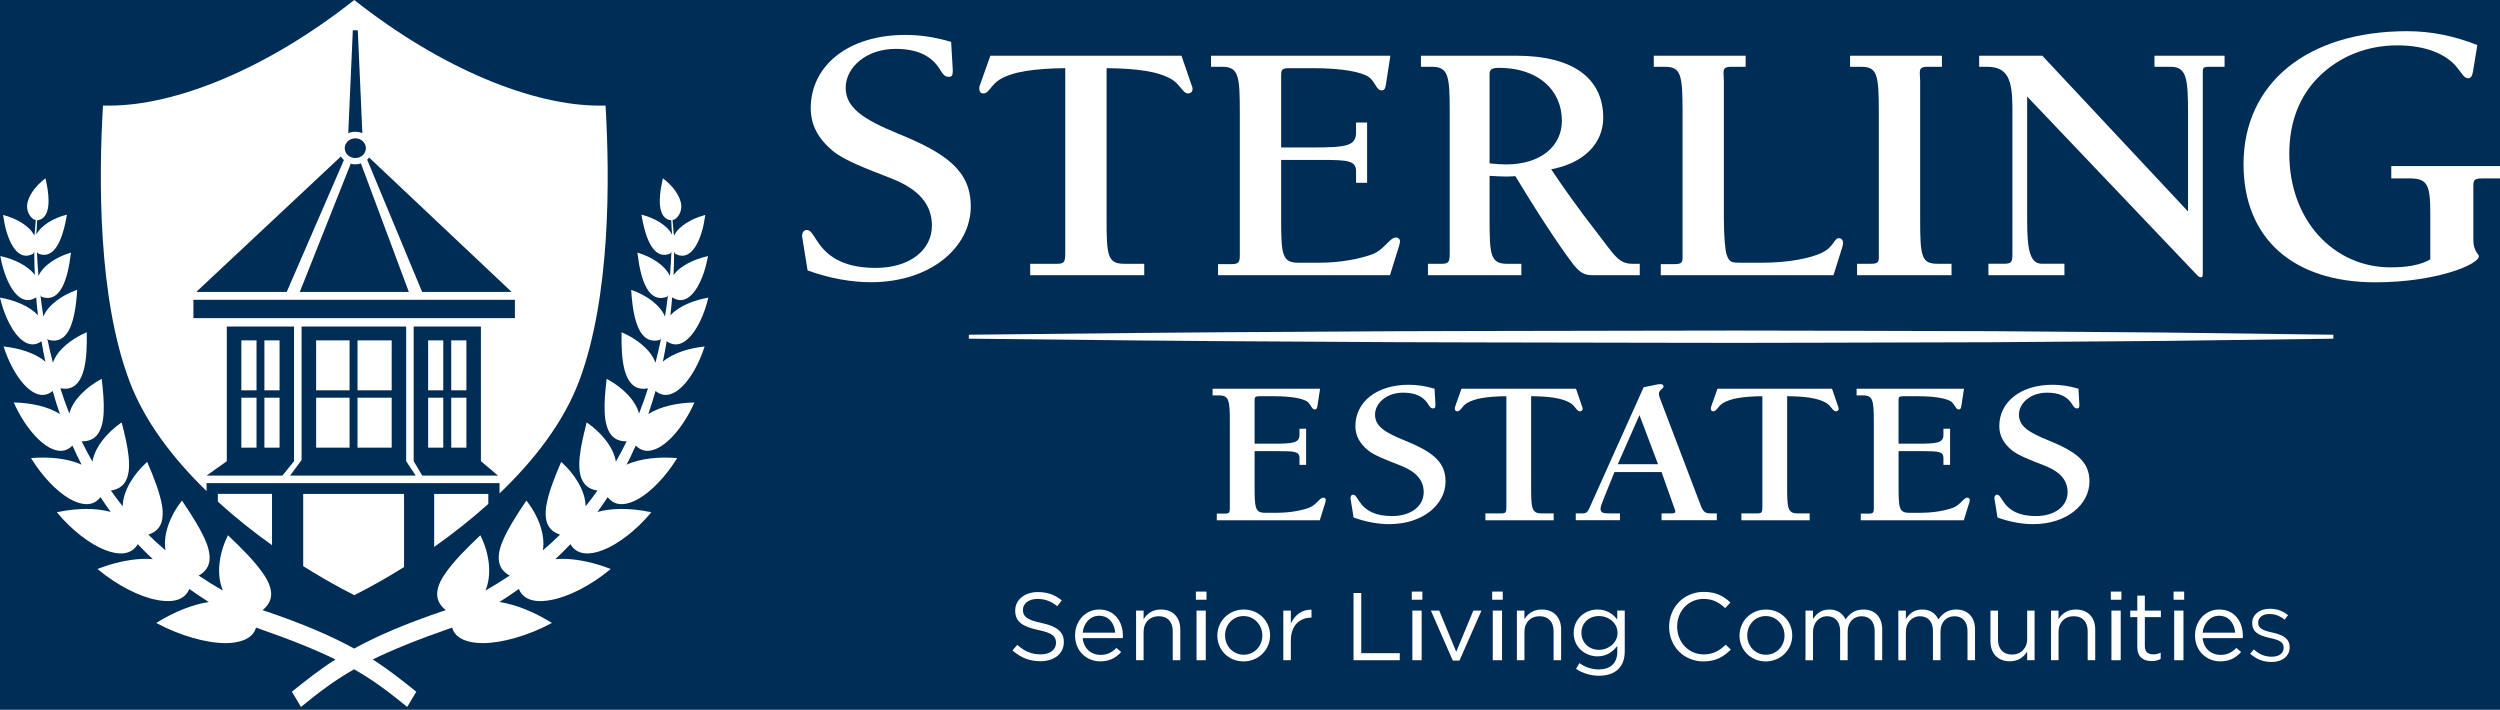<?xml version="1.0" encoding="UTF-8"?> <svg xmlns="http://www.w3.org/2000/svg" xmlns:xlink="http://www.w3.org/1999/xlink" width="236px" height="67px" viewBox="0 0 236 67" version="1.1"><title>7C804831-3D4D-4B62-B573-44724802D94E</title><g id="Design" stroke="none" stroke-width="1" fill="none" fill-rule="evenodd"><g id="Corporate-Homepage-Desktop" transform="translate(-165, -2540)"><g id="Footer" transform="translate(0, 2469)"><rect id="Rectangle-Copy-4" fill="#002D56" x="0" y="0" width="1440" height="666"></rect><g id="Group-4" transform="translate(165, 71)" fill="#FFFFFF" fill-rule="nonzero"><g id="Sterling-Estates-Logo-1-color-White"><g id="Group" transform="translate(75.717, 2.944)"><g><path d="M15.742,28.654 C26.475,28.534 37.21,28.419 47.943,28.372 C58.677,28.286 69.412,28.305 80.145,28.273 C90.878,28.23 101.611,28.307 112.347,28.32 L128.448,28.445 L144.55,28.654 L144.55,29.029 L128.448,29.241 L112.347,29.363 C101.611,29.376 90.878,29.454 80.145,29.411 C69.412,29.379 58.677,29.396 47.943,29.31 C37.21,29.264 26.475,29.15 15.742,29.027 L15.742,28.652 L15.742,28.654 Z" id="Path"></path><path d="M48.899,33.751 L48.648,35.378 C48.604,35.613 48.565,35.71 48.398,35.71 C48.104,35.71 48.042,35.221 47.686,34.967 C47.269,34.674 46.185,34.458 44.494,34.458 L43.198,34.458 C42.739,34.458 42.717,34.555 42.717,34.889 L42.717,38.941 L44.472,38.941 C46.413,38.941 46.955,38.863 46.955,38.079 L46.955,37.531 L47.581,37.531 L47.581,40.939 L46.955,40.939 L46.955,40.292 C46.955,39.684 46.494,39.645 45.014,39.645 L42.717,39.645 L42.717,42.917 C42.717,44.992 42.759,45.462 43.699,45.462 L44.847,45.462 C46.057,45.462 47.142,45.247 47.851,44.992 C48.58,44.719 48.833,44.033 49.228,44.033 C49.333,44.033 49.437,44.13 49.437,44.229 C49.437,44.268 49.437,44.346 49.395,44.484 L48.872,46.167 L39.149,46.167 L39.149,45.542 L39.92,45.542 C40.337,45.542 40.379,45.404 40.379,45.031 L40.379,36.945 C40.379,34.911 40.317,34.381 39.378,34.381 L38.752,34.381 L38.752,33.753 L48.894,33.753 L48.899,33.751 Z" id="Path"></path><path d="M59.785,35.199 L59.785,35.316 C59.785,35.512 59.744,35.611 59.577,35.611 C59.326,35.611 59.243,35.434 59.054,35.141 C58.595,34.454 57.844,34.124 56.738,34.124 C55.214,34.124 54.087,35.083 54.087,36.199 C54.087,37.316 55.049,37.885 56.863,38.626 C59.408,39.665 60.743,40.585 60.743,42.503 C60.743,44.656 58.637,46.535 55.422,46.535 C54.421,46.535 53.251,46.339 52.063,45.908 L51.79,44.225 C51.79,44.165 51.771,44.126 51.771,44.087 C51.771,43.872 51.874,43.755 52.021,43.755 C52.23,43.755 52.335,43.99 52.585,44.363 C53.211,45.322 54.19,45.772 55.695,45.772 C57.491,45.772 58.679,44.833 58.679,43.523 C58.679,42.406 57.989,41.602 56.573,41.036 C55.132,40.467 54.048,40.074 53.4,39.546 C52.629,38.9 52.232,38.176 52.232,37.275 C52.232,35.023 54.215,33.378 57.262,33.378 C58.055,33.378 58.87,33.497 59.704,33.751 L59.788,35.199 L59.785,35.199 Z" id="Path"></path><path d="M73.057,33.751 L73.621,35.396 C73.663,35.495 73.685,35.574 73.685,35.631 C73.685,35.788 73.579,35.885 73.432,35.885 C73.118,35.885 72.995,35.376 72.493,35.083 C71.722,34.633 70.532,34.475 68.821,34.456 L68.821,42.975 C68.821,45.01 68.863,45.52 69.803,45.52 L70.951,45.52 L70.951,46.167 L64.504,46.167 L64.504,45.52 L66.026,45.52 C66.465,45.52 66.485,45.382 66.485,44.854 L66.485,34.458 C64.733,34.478 63.501,34.654 62.769,35.105 C62.289,35.398 62.163,35.887 61.852,35.887 C61.705,35.887 61.621,35.79 61.621,35.633 C61.621,35.574 61.621,35.495 61.663,35.398 L62.247,33.753 L73.057,33.753 L73.057,33.751 Z" id="Path"></path><path d="M77.003,40.878 L80.802,40.878 L79.047,36.238 L77.003,40.878 Z M86.353,46.165 L81.135,46.165 L81.135,45.518 L82.033,45.518 C82.325,45.518 82.429,45.479 82.429,45.341 C82.429,45.264 82.407,45.186 82.365,45.087 L81.133,41.622 L76.689,41.622 L75.729,43.99 C75.521,44.52 75.373,44.872 75.373,45.068 C75.373,45.46 75.604,45.518 76.186,45.518 L77.209,45.518 L77.209,46.165 L73.035,46.165 L73.035,45.518 L73.683,45.518 C74.036,45.518 74.164,45.38 74.308,45.048 L79.442,33.613 L80.777,33.34 C80.861,33.322 80.944,33.322 81.05,33.322 C81.217,33.322 81.322,33.4 81.322,33.538 C81.322,33.773 80.883,33.831 80.883,34.243 C80.883,34.359 80.924,34.475 80.966,34.613 L84.826,44.757 C85.057,45.382 85.285,45.52 85.725,45.52 L86.35,45.52 L86.35,46.167 L86.353,46.165 Z" id="Shape"></path><path d="M97.226,33.751 L97.791,35.396 C97.832,35.495 97.852,35.574 97.852,35.631 C97.852,35.788 97.749,35.885 97.602,35.885 C97.288,35.885 97.165,35.376 96.662,35.083 C95.889,34.633 94.699,34.475 92.99,34.456 L92.99,42.975 C92.99,45.01 93.032,45.52 93.97,45.52 L95.116,45.52 L95.116,46.167 L88.669,46.167 L88.669,45.52 L90.193,45.52 C90.63,45.52 90.652,45.382 90.652,44.854 L90.652,34.458 C88.897,34.478 87.668,34.654 86.937,35.105 C86.456,35.398 86.331,35.887 86.017,35.887 C85.872,35.887 85.788,35.79 85.788,35.633 C85.788,35.574 85.788,35.495 85.83,35.398 L86.414,33.753 L97.224,33.753 L97.226,33.751 Z" id="Path"></path><path d="M109.685,33.751 L109.435,35.378 C109.393,35.613 109.351,35.71 109.185,35.71 C108.89,35.71 108.829,35.221 108.473,34.967 C108.056,34.674 106.971,34.458 105.28,34.458 L103.985,34.458 C103.526,34.458 103.506,34.555 103.506,34.889 L103.506,38.941 L105.261,38.941 C107.202,38.941 107.744,38.863 107.744,38.079 L107.744,37.531 L108.37,37.531 L108.37,40.939 L107.744,40.939 L107.744,40.292 C107.744,39.684 107.285,39.645 105.803,39.645 L103.508,39.645 L103.508,42.917 C103.508,44.992 103.55,45.462 104.49,45.462 L105.638,45.462 C106.848,45.462 107.933,45.247 108.642,44.992 C109.373,44.719 109.624,44.033 110.019,44.033 C110.124,44.033 110.23,44.13 110.23,44.229 C110.23,44.268 110.23,44.346 110.188,44.484 L109.665,46.167 L99.94,46.167 L99.94,45.542 L100.713,45.542 C101.13,45.542 101.172,45.404 101.172,45.031 L101.172,36.945 C101.172,34.911 101.108,34.381 100.171,34.381 L99.545,34.381 L99.545,33.753 L109.687,33.753 L109.685,33.751 Z" id="Path"></path><path d="M120.572,35.199 L120.572,35.316 C120.572,35.512 120.53,35.611 120.363,35.611 C120.113,35.611 120.03,35.434 119.841,35.141 C119.382,34.454 118.631,34.124 117.524,34.124 C116,34.124 114.872,35.083 114.872,36.199 C114.872,37.316 115.834,37.885 117.649,38.626 C120.194,39.665 121.529,40.585 121.529,42.503 C121.529,44.656 119.421,46.535 116.207,46.535 C115.205,46.535 114.037,46.339 112.847,45.908 L112.575,44.225 C112.575,44.165 112.555,44.126 112.555,44.087 C112.555,43.872 112.658,43.755 112.805,43.755 C113.014,43.755 113.117,43.99 113.37,44.363 C113.996,45.322 114.975,45.772 116.479,45.772 C118.275,45.772 119.463,44.833 119.463,43.523 C119.463,42.406 118.774,41.602 117.357,41.036 C115.917,40.467 114.832,40.074 114.184,39.546 C113.412,38.9 113.016,38.176 113.016,37.275 C113.016,35.023 114.999,33.378 118.047,33.378 C118.84,33.378 119.654,33.497 120.489,33.751 L120.572,35.199 L120.572,35.199 Z" id="Path"></path><path d="M14.222,3.582 L14.222,3.791 C14.222,4.138 14.15,4.31 13.851,4.31 C13.408,4.31 13.258,3.998 12.927,3.476 C12.112,2.261 10.779,1.67 8.818,1.67 C6.115,1.67 4.115,3.373 4.115,5.353 C4.115,7.23 5.817,8.34 9.038,9.661 C13.555,11.502 15.924,13.133 15.924,16.541 C15.924,20.362 12.185,23.698 6.482,23.698 C4.703,23.698 2.631,23.349 0.52,22.586 L0.037,19.599 C0.037,19.493 0,19.424 0,19.355 C0,18.974 0.187,18.765 0.446,18.765 C0.815,18.765 1.001,19.181 1.445,19.842 C2.556,21.545 4.297,22.344 6.963,22.344 C10.147,22.344 12.257,20.676 12.257,18.349 C12.257,16.368 11.034,14.944 8.518,13.937 C5.962,12.929 4.038,12.232 2.89,11.295 C1.522,10.148 0.817,8.864 0.817,7.267 C0.817,3.271 4.335,0.353 9.741,0.353 C11.148,0.353 12.591,0.562 14.071,1.013 L14.22,3.584 L14.222,3.582 Z" id="Path"></path><path d="M35.816,2.315 L36.756,5.06 C36.826,5.222 36.861,5.353 36.861,5.452 C36.861,5.713 36.685,5.877 36.444,5.877 C35.921,5.877 35.713,5.028 34.876,4.537 C33.587,3.784 31.602,3.524 28.745,3.491 L28.745,17.706 C28.745,21.105 28.813,21.956 30.381,21.956 L32.298,21.956 L32.298,23.034 L21.534,23.034 L21.534,21.956 L24.077,21.956 C24.808,21.956 24.843,21.728 24.843,20.844 L24.843,3.491 C21.919,3.524 19.863,3.819 18.645,4.569 C17.843,5.06 17.635,5.877 17.112,5.877 C16.868,5.877 16.728,5.713 16.728,5.452 C16.728,5.353 16.728,5.222 16.798,5.06 L17.773,2.315 L35.816,2.315 L35.816,2.315 Z" id="Path"></path><path d="M55.534,2.315 L55.115,5.028 C55.047,5.418 54.977,5.584 54.698,5.584 C54.21,5.584 54.105,4.765 53.514,4.34 C52.818,3.849 51.007,3.491 48.185,3.491 L46.024,3.491 C45.258,3.491 45.223,3.655 45.223,4.211 L45.223,10.976 L48.15,10.976 C51.389,10.976 52.293,10.847 52.293,9.539 L52.293,8.623 L53.338,8.623 L53.338,14.31 L52.293,14.31 L52.293,13.232 C52.293,12.217 51.527,12.153 49.054,12.153 L45.223,12.153 L45.223,17.609 C45.223,21.075 45.293,21.859 46.861,21.859 L48.776,21.859 C50.796,21.859 52.607,21.499 53.791,21.075 C55.012,20.618 55.431,19.474 56.09,19.474 C56.265,19.474 56.439,19.637 56.439,19.801 C56.439,19.866 56.439,19.995 56.369,20.226 L55.497,23.036 L39.266,23.036 L39.266,21.989 L40.554,21.989 C41.251,21.989 41.321,21.76 41.321,21.142 L41.321,7.642 C41.321,4.243 41.218,3.362 39.65,3.362 L38.605,3.362 L38.605,2.317 L55.534,2.317 L55.534,2.315 Z" id="Path"></path><path d="M66.467,12.577 C69.776,12.577 71.726,10.812 71.726,8.461 C71.726,5.519 69.427,3.461 65.804,3.461 C65.178,3.461 64.899,3.59 64.899,4.015 L64.899,12.48 C65.525,12.545 66.048,12.577 66.467,12.577 M67.442,2.317 C72.842,2.317 75.628,4.506 75.628,8.168 C75.628,10.554 73.852,12.45 70.716,13.036 C71.867,14.767 73.329,16.827 75.139,19.148 C76.636,21.077 77.055,21.958 78.38,21.958 L79.076,21.958 L79.076,23.036 L74.792,23.036 C73.99,23.036 73.573,22.971 72.807,22.023 C72.146,21.174 70.194,18.428 67.337,13.689 C67.093,13.689 66.849,13.722 66.502,13.722 C66.085,13.722 65.525,13.689 64.899,13.657 L64.899,17.709 C64.899,21.075 64.968,21.958 66.538,21.958 L67.897,21.958 L67.897,23.036 L59.083,23.036 L59.083,21.958 L60.372,21.958 C61.103,21.958 61.136,21.73 61.136,20.846 L61.136,7.642 C61.136,4.276 61.033,3.362 59.467,3.362 L58.422,3.362 L58.422,2.317 L67.444,2.317 L67.442,2.317 Z" id="Shape"></path><path d="M89.073,2.315 L89.073,3.36 L87.749,3.36 C87.088,3.36 86.983,3.524 86.983,3.98 C86.983,4.174 87.016,4.405 87.016,4.733 L87.016,17.607 C87.016,19.538 87.156,20.68 87.259,21.04 C87.538,21.857 87.747,21.857 88.654,21.857 L90.604,21.857 C93.252,21.857 95.272,21.4 96.282,20.909 C97.433,20.355 97.397,19.538 97.885,19.538 C98.096,19.538 98.269,19.732 98.269,19.963 C98.269,19.993 98.269,20.191 98.164,20.487 L97.362,23.036 L81.061,23.036 L81.061,21.989 L82.35,21.989 C83.046,21.989 83.116,21.825 83.116,21.303 L83.116,7.642 C83.116,4.114 82.975,3.362 81.445,3.362 L80.4,3.362 L80.4,2.317 L89.073,2.317 L89.073,2.315 Z" id="Path"></path><path d="M107.601,2.315 L107.601,3.36 L106.277,3.36 C105.616,3.36 105.511,3.524 105.511,3.98 C105.511,4.174 105.546,4.405 105.546,4.733 L105.546,17.706 C105.546,21.236 105.649,21.956 107.184,21.956 L108.508,21.956 L108.508,23.034 L99.591,23.034 L99.591,21.956 L100.878,21.956 C101.576,21.956 101.644,21.793 101.644,21.303 L101.644,7.642 C101.644,4.114 101.506,3.362 99.973,3.362 L98.928,3.362 L98.928,2.317 L107.601,2.317 L107.601,2.315 Z" id="Path"></path><path d="M117.076,2.315 L130.833,17.021 L130.833,7.773 C130.833,4.539 130.728,3.362 129.197,3.362 L127.665,3.362 L127.665,2.317 L134.283,2.317 L134.283,3.362 L132.82,3.362 C132.263,3.362 132.227,3.461 132.227,3.884 L132.227,22.775 C132.227,23.068 132.227,23.232 132.052,23.232 C131.913,23.232 131.773,23.133 131.635,22.969 L115.647,6.17 L115.647,17.838 C115.647,20.68 115.926,21.954 117.039,21.954 L119.165,21.954 L119.165,23.032 L111.989,23.032 L111.989,21.954 L113.348,21.954 C114.079,21.954 114.253,21.889 114.253,21.105 L114.253,7.217 C114.253,4.569 113.8,3.362 111.883,3.362 L111.117,3.362 L111.117,2.317 L117.072,2.317 L117.076,2.315 Z" id="Path"></path><path d="M157.727,3.843 C157.653,4.23 157.539,4.442 157.275,4.442 C156.9,4.442 156.711,4.019 156.223,3.42 C155.209,2.151 153.252,1.338 150.584,1.338 C147.765,1.338 145.172,2.362 143.253,4.23 C141.373,6.064 140.394,8.534 140.394,11.569 C140.394,17.92 144.643,22.295 149.943,22.295 C151.524,22.295 152.725,22.081 153.702,21.553 L153.702,17.215 C153.702,14.497 153.439,13.898 151.748,13.898 L150.02,13.898 L150.02,12.735 L160.283,12.735 L160.283,13.898 L158.817,13.898 C157.914,13.898 157.765,13.933 157.765,14.674 L157.765,19.683 C157.765,20.777 158.292,21.058 158.292,21.236 C158.292,22.047 154.192,23.706 148.516,23.706 C140.697,23.706 136.072,19.508 136.072,12.558 C136.072,4.94 142.052,0 151.526,0 C153.744,0 155.887,0.425 158.142,1.306 L157.73,3.845 L157.727,3.843 Z" id="Path"></path></g><g transform="translate(19.859, 52.902)"><path d="M0,5.556 L0.455,5.028 C1.129,5.627 1.774,5.927 2.67,5.927 C3.566,5.927 4.111,5.472 4.111,4.849 L4.111,4.83 C4.111,4.241 3.788,3.905 2.431,3.625 C0.942,3.308 0.259,2.838 0.259,1.795 L0.259,1.778 C0.259,0.78 1.155,0.045 2.385,0.045 C3.327,0.045 3.999,0.308 4.655,0.825 L4.231,1.377 C3.632,0.897 3.03,0.69 2.367,0.69 C1.526,0.69 0.99,1.142 0.99,1.713 L0.99,1.731 C0.99,2.328 1.322,2.664 2.745,2.963 C4.185,3.271 4.851,3.789 4.851,4.758 L4.851,4.778 C4.851,5.866 3.928,6.573 2.642,6.573 C1.616,6.573 0.775,6.237 0,5.558" id="Path"></path><path d="M9.703,3.877 C9.631,3.026 9.13,2.282 8.179,2.282 C7.349,2.282 6.721,2.963 6.629,3.877 L9.703,3.877 Z M5.909,4.149 L5.909,4.131 C5.909,2.78 6.879,1.692 8.199,1.692 C9.611,1.692 10.424,2.799 10.424,4.166 C10.424,4.256 10.424,4.31 10.415,4.392 L6.629,4.392 C6.73,5.409 7.459,5.978 8.311,5.978 C8.968,5.978 9.427,5.715 9.815,5.317 L10.259,5.707 C9.778,6.233 9.196,6.586 8.291,6.586 C6.98,6.586 5.909,5.597 5.909,4.146" id="Shape"></path><path d="M11.669,1.793 L12.38,1.793 L12.38,2.608 C12.694,2.099 13.192,1.692 14.014,1.692 C15.169,1.692 15.843,2.453 15.843,3.567 L15.843,6.476 L15.131,6.476 L15.131,3.739 C15.131,2.871 14.65,2.325 13.812,2.325 C12.973,2.325 12.38,2.914 12.38,3.793 L12.38,6.476 L11.669,6.476 L11.669,1.791 L11.669,1.793 Z" id="Path"></path><path d="M17.376,6.478 L18.249,6.478 L18.249,1.793 L17.376,1.793 L17.376,6.478 Z M17.316,0.769 L18.316,0.769 L18.316,0 L17.316,0 L17.316,0.769 Z" id="Shape"></path><path d="M23.587,4.159 L23.587,4.142 C23.587,3.136 22.821,2.31 21.815,2.31 C20.81,2.31 20.07,3.136 20.07,4.123 L20.07,4.14 C20.07,5.146 20.827,5.961 21.833,5.961 C22.839,5.961 23.587,5.146 23.587,4.159 M19.341,4.159 L19.341,4.142 C19.341,2.819 20.393,1.694 21.835,1.694 C23.278,1.694 24.319,2.802 24.319,4.125 L24.319,4.142 C24.319,5.465 23.256,6.59 21.815,6.59 C20.375,6.59 19.341,5.485 19.341,4.162" id="Shape"></path><path d="M25.568,1.793 L26.279,1.793 L26.279,3.015 C26.631,2.237 27.322,1.675 28.229,1.711 L28.229,2.463 L28.172,2.463 C27.129,2.463 26.279,3.198 26.279,4.612 L26.279,6.478 L25.568,6.478 L25.568,1.793 L25.568,1.793 Z" id="Path"></path><polygon id="Path" points="32.197 0.134 32.926 0.134 32.926 5.814 36.562 5.814 36.562 6.478 32.197 6.478"></polygon><path d="M37.752,6.478 L38.628,6.478 L38.628,1.793 L37.752,1.793 L37.752,6.478 Z M37.696,0.769 L38.696,0.769 L38.696,0 L37.696,0 L37.696,0.769 Z" id="Shape"></path><polygon id="Path" points="39.5 1.793 40.284 1.793 41.892 5.681 43.508 1.793 44.274 1.793 42.197 6.515 41.569 6.515"></polygon><path d="M45.341,6.478 L46.217,6.478 L46.217,1.793 L45.341,1.793 L45.341,6.478 Z M45.284,0.769 L46.284,0.769 L46.284,0 L45.284,0 L45.284,0.769 Z" id="Shape"></path><path d="M47.618,1.793 L48.33,1.793 L48.33,2.608 C48.644,2.099 49.142,1.692 49.964,1.692 C51.119,1.692 51.793,2.453 51.793,3.567 L51.793,6.476 L51.083,6.476 L51.083,3.739 C51.083,2.871 50.602,2.325 49.762,2.325 C48.921,2.325 48.33,2.914 48.33,3.793 L48.33,6.476 L47.618,6.476 L47.618,1.791 L47.618,1.793 Z" id="Path"></path><path d="M57.115,3.914 L57.115,3.896 C57.115,2.935 56.265,2.31 55.361,2.31 C54.456,2.31 53.71,2.927 53.71,3.888 L53.71,3.905 C53.71,4.849 54.476,5.5 55.361,5.5 C56.246,5.5 57.115,4.858 57.115,3.916 M53.2,7.295 L53.523,6.752 C54.067,7.14 54.678,7.347 55.361,7.347 C56.415,7.347 57.098,6.776 57.098,5.679 L57.098,5.127 C56.683,5.67 56.101,6.114 55.225,6.114 C54.078,6.114 52.981,5.271 52.981,3.922 L52.981,3.903 C52.981,2.534 54.089,1.692 55.225,1.692 C56.118,1.692 56.702,2.127 57.091,2.634 L57.091,1.791 L57.8,1.791 L57.8,5.659 C57.8,6.383 57.581,6.937 57.192,7.319 C56.766,7.737 56.132,7.944 55.372,7.944 C54.612,7.944 53.839,7.726 53.202,7.291" id="Shape"></path><path d="M61.99,3.325 L61.99,3.308 C61.99,1.513 63.356,0.028 65.257,0.028 C66.43,0.028 67.133,0.435 67.778,1.032 L67.28,1.56 C66.735,1.052 66.125,0.69 65.249,0.69 C63.817,0.69 62.748,1.832 62.748,3.291 L62.748,3.31 C62.748,4.778 63.828,5.929 65.249,5.929 C66.136,5.929 66.718,5.595 67.335,5.015 L67.815,5.476 C67.141,6.146 66.401,6.592 65.229,6.592 C63.362,6.592 61.988,5.151 61.988,3.33" id="Path"></path><path d="M72.881,4.159 L72.881,4.142 C72.881,3.136 72.115,2.31 71.109,2.31 C70.104,2.31 69.364,3.136 69.364,4.123 L69.364,4.14 C69.364,5.146 70.119,5.961 71.127,5.961 C72.135,5.961 72.881,5.146 72.881,4.159 M68.635,4.159 L68.635,4.142 C68.635,2.819 69.686,1.694 71.127,1.694 C72.567,1.694 73.61,2.802 73.61,4.125 L73.61,4.142 C73.61,5.465 72.55,6.59 71.109,6.59 C69.669,6.59 68.635,5.485 68.635,4.162" id="Shape"></path><path d="M74.862,1.793 L75.573,1.793 L75.573,2.582 C75.887,2.121 76.311,1.692 77.117,1.692 C77.923,1.692 78.391,2.099 78.65,2.627 C78.99,2.11 79.497,1.692 80.332,1.692 C81.43,1.692 82.104,2.418 82.104,3.577 L82.104,6.478 L81.392,6.478 L81.392,3.741 C81.392,2.836 80.931,2.328 80.154,2.328 C79.434,2.328 78.843,2.853 78.843,3.778 L78.843,6.478 L78.131,6.478 L78.131,3.722 C78.131,2.843 77.661,2.328 76.904,2.328 C76.146,2.328 75.573,2.944 75.573,3.806 L75.573,6.48 L74.862,6.48 L74.862,1.795 L74.862,1.793 Z" id="Path"></path><path d="M83.628,1.793 L84.339,1.793 L84.339,2.582 C84.653,2.121 85.077,1.692 85.88,1.692 C86.684,1.692 87.154,2.099 87.413,2.627 C87.756,2.11 88.263,1.692 89.093,1.692 C90.193,1.692 90.867,2.418 90.867,3.577 L90.867,6.478 L90.156,6.478 L90.156,3.741 C90.156,2.836 89.695,2.328 88.917,2.328 C88.197,2.328 87.606,2.853 87.606,3.778 L87.606,6.478 L86.895,6.478 L86.895,3.722 C86.895,2.843 86.425,2.328 85.667,2.328 C84.91,2.328 84.337,2.944 84.337,3.806 L84.337,6.48 L83.625,6.48 L83.625,1.795 L83.628,1.793 Z" id="Path"></path><path d="M92.323,4.702 L92.323,1.793 L93.034,1.793 L93.034,4.53 C93.034,5.401 93.515,5.944 94.356,5.944 C95.197,5.944 95.788,5.355 95.788,4.476 L95.788,1.793 L96.488,1.793 L96.488,6.478 L95.788,6.478 L95.788,5.664 C95.463,6.172 94.975,6.58 94.154,6.58 C92.999,6.58 92.325,5.817 92.325,4.702" id="Path"></path><path d="M98.039,1.793 L98.75,1.793 L98.75,2.608 C99.064,2.099 99.563,1.692 100.384,1.692 C101.539,1.692 102.213,2.453 102.213,3.567 L102.213,6.476 L101.501,6.476 L101.501,3.739 C101.501,2.871 101.021,2.325 100.182,2.325 C99.343,2.325 98.75,2.914 98.75,3.793 L98.75,6.476 L98.039,6.476 L98.039,1.791 L98.039,1.793 Z" id="Path"></path><path d="M103.743,6.478 L104.619,6.478 L104.619,1.793 L103.743,1.793 L103.743,6.478 Z M103.686,0.769 L104.686,0.769 L104.686,0 L103.686,0 L103.686,0.769 Z" id="Shape"></path><path d="M106.185,5.237 L106.185,2.409 L105.52,2.409 L105.52,1.793 L106.185,1.793 L106.185,0.379 L106.897,0.379 L106.897,1.793 L108.412,1.793 L108.412,2.409 L106.897,2.409 L106.897,5.146 C106.897,5.718 107.222,5.924 107.7,5.924 C107.94,5.924 108.144,5.879 108.392,5.763 L108.392,6.36 C108.144,6.487 107.876,6.56 107.533,6.56 C106.767,6.56 106.185,6.189 106.185,5.237" id="Path"></path><path d="M109.667,6.478 L110.543,6.478 L110.543,1.793 L109.667,1.793 L109.667,6.478 Z M109.611,0.769 L110.611,0.769 L110.611,0 L109.611,0 L109.611,0.769 Z" id="Shape"></path><path d="M115.427,3.877 C115.355,3.026 114.854,2.282 113.903,2.282 C113.073,2.282 112.445,2.963 112.353,3.877 L115.427,3.877 Z M111.633,4.149 L111.633,4.131 C111.633,2.78 112.603,1.692 113.923,1.692 C115.335,1.692 116.148,2.799 116.148,4.166 C116.148,4.256 116.148,4.31 116.139,4.392 L112.353,4.392 C112.454,5.409 113.183,5.978 114.035,5.978 C114.692,5.978 115.151,5.715 115.539,5.317 L115.983,5.707 C115.502,6.233 114.92,6.586 114.015,6.586 C112.704,6.586 111.633,5.597 111.633,4.146" id="Shape"></path><path d="M116.835,5.864 L117.184,5.459 C117.702,5.92 118.201,6.149 118.89,6.149 C119.58,6.149 119.999,5.799 119.999,5.319 L119.999,5.304 C119.999,4.851 119.749,4.593 118.703,4.377 C117.557,4.134 117.032,3.771 117.032,2.968 L117.032,2.955 C117.032,2.187 117.722,1.621 118.668,1.621 C119.393,1.621 119.911,1.823 120.416,2.222 L120.089,2.646 C119.628,2.276 119.165,2.116 118.653,2.116 C118.005,2.116 117.595,2.465 117.595,2.905 L117.595,2.92 C117.595,3.379 117.851,3.64 118.945,3.868 C120.054,4.105 120.568,4.502 120.568,5.25 L120.568,5.263 C120.568,6.101 119.856,6.646 118.868,6.646 C118.078,6.646 117.432,6.39 116.835,5.866" id="Path"></path></g></g><g id="Group"><rect id="Rectangle" x="33.75" y="37.543" width="3.226" height="4.715"></rect><rect id="Rectangle" x="29.843" y="37.543" width="3.156" height="4.715"></rect><rect id="Rectangle" x="33.75" y="32.131" width="3.226" height="4.715"></rect><rect id="Rectangle" x="40.416" y="37.543" width="1.429" height="4.715"></rect><rect id="Rectangle" x="22.782" y="32.131" width="1.433" height="4.715"></rect><rect id="Rectangle" x="24.96" y="32.131" width="1.431" height="4.715"></rect><rect id="Rectangle" x="40.416" y="32.131" width="1.429" height="4.715"></rect><rect id="Rectangle" x="22.782" y="37.543" width="1.433" height="4.715"></rect><rect id="Rectangle" x="24.96" y="37.543" width="1.431" height="4.715"></rect><rect id="Rectangle" x="29.843" y="32.131" width="3.156" height="4.715"></rect><rect id="Rectangle" x="42.597" y="37.543" width="1.431" height="4.715"></rect><path d="M19.501,46.355 L19.501,45.608 L47.157,45.608 L47.157,46.576 C50.416,43.464 53.205,39.872 54.671,35.967 C57.632,28.083 57.575,16.908 57.163,9.965 C56.968,9.969 56.764,9.969 56.563,9.969 C50.394,9.969 41.797,6.594 33.441,0 C25.09,6.596 16.49,9.969 10.324,9.969 C10.12,9.969 9.921,9.969 9.723,9.965 C9.309,16.908 9.254,28.083 12.215,35.967 C13.646,39.778 16.341,43.295 19.501,46.357 L19.501,46.355 Z M19.501,44.897 L21.41,43.536 L21.41,30.828 L27.756,30.828 L27.756,43.536 L26.659,44.897 L19.501,44.897 L19.501,44.897 Z M27.382,44.897 L28.469,43.427 L28.469,30.828 L38.341,30.828 L38.341,43.536 L39.242,44.897 L27.38,44.897 L27.382,44.897 Z M39.862,44.897 L39.051,43.536 L39.051,30.828 L45.397,30.828 L45.397,43.536 L47.017,44.897 L39.864,44.897 L39.862,44.897 Z M38.597,27.561 L28.3,27.561 L33.11,15.453 C33.248,15.49 33.391,15.516 33.542,15.516 C33.728,15.516 33.903,15.479 34.07,15.425 L38.597,27.564 L38.597,27.561 Z M33.542,13.057 C34.092,13.057 34.539,13.477 34.539,13.989 C34.539,14.502 34.094,14.919 33.542,14.919 C32.99,14.919 32.545,14.502 32.545,13.989 C32.545,13.477 32.992,13.057 33.542,13.057 L33.542,13.057 Z M34.662,15.077 C34.73,15.014 34.789,14.943 34.844,14.869 L48.299,27.561 L39.849,27.561 L34.662,15.077 L34.662,15.077 Z M33.31,2.854 L33.776,2.854 L34.206,12.569 C34.002,12.486 33.776,12.438 33.542,12.438 C33.307,12.438 33.082,12.486 32.876,12.569 L33.307,2.854 L33.31,2.854 Z M32.179,14.775 C32.258,14.899 32.352,15.01 32.464,15.108 L27.066,27.559 L18.526,27.559 L32.179,14.773 L32.179,14.775 Z M18.261,28.3 L48.606,28.3 L48.606,30.033 L18.259,30.033 L18.259,28.3 L18.261,28.3 Z" id="Shape"></path><rect id="Rectangle" x="42.597" y="32.131" width="1.431" height="4.715"></rect><path d="M63.669,32.509 C65.041,32.641 66.303,30.428 66.849,28.174 L66.867,28.1 L66.788,28.113 C65.574,28.324 64.09,28.875 63.284,29.772 C63.349,29.203 63.406,28.639 63.452,28.07 L63.457,28.07 C63.68,28.219 63.904,28.304 64.127,28.326 C65.449,28.456 66.448,26.304 66.823,24.249 L66.834,24.175 L66.755,24.195 C65.622,24.449 64.237,25.046 63.584,25.969 C63.617,25.229 63.632,24.488 63.639,23.747 C63.665,23.806 63.693,23.867 63.724,23.93 L63.731,23.941 L63.746,23.949 C63.932,24.058 64.121,24.121 64.301,24.138 C65.508,24.256 66.308,22.331 66.564,20.37 L66.575,20.294 L66.494,20.316 C65.409,20.609 64.092,21.278 63.632,22.242 L63.588,21.962 L63.492,20.77 C63.617,20.748 63.704,20.7 63.726,20.685 C64.404,20.201 64.309,19.375 64.309,19.375 C64.241,18.489 63.481,17.523 62.646,16.889 L62.58,16.839 L62.561,16.915 C62.284,18.074 61.973,20.081 62.931,20.663 C63.084,20.757 63.233,20.785 63.36,20.785 L63.439,22.116 L63.439,22.149 C62.988,21.252 61.776,20.579 60.634,20.285 L60.555,20.266 L60.566,20.342 C60.838,21.971 61.41,23.939 62.598,24.054 C62.81,24.071 63.036,24.034 63.273,23.932 L63.286,23.928 L63.292,23.915 C63.325,23.865 63.356,23.815 63.385,23.763 C63.349,24.529 63.301,25.29 63.238,26.052 C62.791,25.044 61.493,24.249 60.249,23.869 L60.17,23.845 L60.181,23.923 C60.498,26.606 61.193,28.022 62.252,28.122 C62.462,28.146 62.692,28.111 62.931,28.024 L62.944,28.017 L62.955,28.007 C62.99,27.959 63.021,27.911 63.054,27.863 C62.975,28.539 62.883,29.214 62.773,29.887 C62.335,28.775 60.983,27.859 59.661,27.388 L59.587,27.362 L59.591,27.44 C59.775,30.491 60.448,32.033 61.636,32.148 C61.842,32.17 62.065,32.148 62.298,32.079 L62.309,32.075 L62.324,32.064 C62.355,32.029 62.376,31.996 62.405,31.964 C62.247,32.73 62.067,33.491 61.875,34.249 C61.471,33.045 60.117,31.99 58.75,31.399 L58.677,31.366 L58.677,31.443 C58.636,33.797 58.815,36.523 60.573,36.694 C60.753,36.709 60.948,36.698 61.151,36.662 L61.169,36.662 L61.173,36.653 C60.915,37.456 60.636,38.256 60.325,39.042 C60.001,37.756 58.71,36.542 57.341,35.801 L57.27,35.76 L57.26,35.836 C57.025,37.856 56.85,40.095 57.742,41.11 C58.079,41.492 58.557,41.674 59.157,41.659 C58.837,42.311 58.5,42.951 58.138,43.581 C57.926,42.204 56.725,40.806 55.445,39.919 L55.379,39.876 L55.364,39.948 C54.86,41.961 54.233,44.47 55.16,45.651 C55.441,46.009 55.861,46.227 56.403,46.307 C56.043,46.815 55.673,47.308 55.285,47.793 C55.263,46.337 54.238,44.741 53.032,43.655 L52.973,43.603 L52.947,43.672 C52.375,44.997 51.761,46.524 51.56,47.812 C51.433,48.748 51.443,50.014 52.868,50.468 C52.349,50.983 51.805,51.474 51.246,51.954 C51.498,50.475 50.804,48.668 49.741,47.313 L49.69,47.252 L49.649,47.315 C48.733,48.674 47.821,50.095 47.346,51.335 C46.817,52.79 47.074,53.767 48.113,54.334 C47.37,54.832 46.609,55.305 45.823,55.744 C46.471,54.252 46.184,52.219 45.378,50.599 L45.345,50.529 L45.292,50.579 C44.227,51.598 42.776,52.99 41.935,54.28 C40.997,55.683 41.056,56.795 42.082,57.592 C38.192,58.9 35.512,60.079 33.432,61.224 C31.353,60.079 28.672,58.9 24.783,57.592 C25.81,56.795 25.87,55.685 24.932,54.28 C24.09,52.992 22.64,51.598 21.574,50.579 L21.522,50.529 L21.489,50.599 C20.68,52.219 20.393,54.254 21.044,55.744 C20.257,55.305 19.495,54.832 18.754,54.334 C19.793,53.767 20.051,52.79 19.521,51.335 C19.043,50.095 18.134,48.672 17.218,47.315 L17.176,47.252 L17.128,47.313 C16.063,48.67 15.371,50.475 15.623,51.954 C15.066,51.476 14.523,50.983 14.003,50.468 C15.428,50.014 15.436,48.75 15.311,47.812 C15.108,46.524 14.496,44.997 13.924,43.672 L13.898,43.603 L13.837,43.655 C12.631,44.741 11.606,46.335 11.584,47.793 C11.196,47.308 10.826,46.815 10.466,46.307 C11.007,46.227 11.426,46.009 11.709,45.651 C12.636,44.47 12.011,41.961 11.505,39.948 L11.487,39.876 L11.422,39.919 C10.142,40.806 8.943,42.204 8.728,43.581 C8.367,42.951 8.029,42.311 7.709,41.659 C8.312,41.674 8.79,41.492 9.127,41.11 C10.021,40.095 9.842,37.854 9.609,35.836 L9.598,35.76 L9.528,35.801 C8.156,36.542 6.868,37.754 6.544,39.042 C6.235,38.256 5.954,37.456 5.695,36.653 L5.7,36.659 L5.717,36.659 C5.923,36.698 6.116,36.707 6.296,36.692 C8.053,36.52 8.231,33.795 8.192,31.44 L8.192,31.364 L8.117,31.397 C6.75,31.985 5.395,33.041 4.994,34.246 C4.799,33.488 4.62,32.728 4.464,31.962 C4.49,31.994 4.514,32.027 4.543,32.061 L4.56,32.072 L4.571,32.077 C4.806,32.144 5.029,32.168 5.235,32.146 C6.425,32.031 7.094,30.491 7.28,27.438 L7.284,27.359 L7.21,27.385 C5.886,27.857 4.536,28.775 4.096,29.885 C3.988,29.212 3.896,28.537 3.817,27.861 C3.848,27.909 3.879,27.957 3.914,28.004 L3.925,28.015 L3.938,28.022 C4.177,28.109 4.407,28.143 4.62,28.12 C5.676,28.02 6.373,26.604 6.688,23.921 L6.699,23.843 L6.62,23.867 C5.376,24.247 4.076,25.042 3.631,26.05 C3.568,25.287 3.522,24.527 3.484,23.761 C3.513,23.813 3.541,23.863 3.576,23.913 L3.583,23.926 L3.598,23.93 C3.835,24.032 4.059,24.071 4.271,24.052 C5.461,23.936 6.033,21.969 6.303,20.34 L6.316,20.264 L6.235,20.283 C5.093,20.577 3.883,21.25 3.43,22.147 C3.43,22.136 3.43,22.125 3.43,22.114 L3.511,20.783 C3.636,20.783 3.785,20.755 3.938,20.661 C4.893,20.079 4.584,18.072 4.308,16.913 L4.289,16.837 L4.225,16.886 C3.392,17.521 2.63,18.487 2.562,19.373 C2.562,19.373 2.468,20.199 3.145,20.683 C3.164,20.7 3.252,20.746 3.379,20.768 L3.281,21.96 L3.239,22.24 C2.777,21.276 1.462,20.607 0.375,20.314 L0.296,20.292 L0.305,20.368 C0.563,22.329 1.363,24.254 2.568,24.136 C2.75,24.117 2.939,24.056 3.125,23.947 L3.14,23.939 L3.147,23.928 C3.18,23.865 3.204,23.806 3.232,23.745 C3.237,24.486 3.252,25.227 3.287,25.967 C2.634,25.044 1.249,24.447 0.114,24.193 L0.035,24.173 L0.046,24.247 C0.419,26.302 1.418,28.452 2.739,28.324 C2.963,28.302 3.189,28.217 3.41,28.067 L3.414,28.067 C3.462,28.634 3.515,29.199 3.583,29.768 C2.777,28.871 1.293,28.319 0.079,28.109 L0,28.096 L0.015,28.169 C0.561,30.424 1.823,32.637 3.195,32.505 C3.441,32.478 3.684,32.383 3.916,32.211 C4.023,32.859 4.146,33.501 4.282,34.144 C3.318,33.31 1.76,32.861 0.416,32.717 L0.335,32.711 L0.362,32.78 C1.122,35.126 2.671,37.42 4.153,37.276 C4.442,37.248 4.716,37.12 4.975,36.909 C5.181,37.643 5.406,38.373 5.656,39.094 C4.503,38.34 2.812,38.023 1.381,37.997 L1.302,37.993 L1.332,38.062 C2.345,40.356 4.282,42.706 5.882,42.552 C6.239,42.517 6.559,42.348 6.839,42.063 C7.107,42.669 7.398,43.271 7.703,43.866 C6.362,43.245 4.534,43.112 3.015,43.24 L2.93,43.247 L2.972,43.314 C3.999,44.963 5.327,46.363 6.526,47.061 C7.216,47.456 7.83,47.634 8.354,47.584 C8.814,47.538 9.186,47.313 9.487,46.93 C9.796,47.404 10.118,47.871 10.453,48.329 C9.215,47.981 7.843,48.018 6.977,48.103 C6.467,48.153 5.952,48.231 5.45,48.338 L5.365,48.357 L5.417,48.418 C6.771,50.038 8.498,51.378 9.923,51.921 C10.567,52.175 11.146,52.282 11.645,52.234 C12.25,52.175 12.71,51.878 13.004,51.372 C13.462,51.856 13.935,52.325 14.428,52.786 C13.951,52.744 13.444,52.744 12.89,52.797 C11.444,52.936 10.129,53.355 9.281,53.681 L9.197,53.711 L9.263,53.765 C11.038,55.236 13.162,56.335 14.812,56.634 C15.325,56.734 15.791,56.765 16.199,56.728 C17.047,56.647 17.61,56.256 17.873,55.598 C18.469,56.026 19.081,56.434 19.707,56.828 C18.226,57.051 16.471,57.74 14.818,58.763 L14.746,58.808 L14.821,58.847 C16.992,60.001 19.469,60.713 21.285,60.711 C21.498,60.711 21.697,60.7 21.888,60.681 C23.163,60.557 23.937,60.062 24.171,59.245 C27.441,60.379 29.799,61.339 31.666,62.253 C30.108,63.25 28.874,64.242 27.553,65.296 L28.412,66.734 C30.066,65.391 31.48,64.288 33.426,63.18 C35.372,64.288 36.785,65.391 38.44,66.734 L39.299,65.296 C37.977,64.242 36.743,63.25 35.185,62.253 C37.052,61.339 39.41,60.379 42.68,59.245 C42.914,60.064 43.69,60.557 44.966,60.681 C45.156,60.698 45.356,60.709 45.568,60.711 C47.385,60.713 49.861,60.003 52.031,58.847 L52.105,58.808 L52.035,58.763 C50.383,57.74 48.628,57.051 47.146,56.828 C47.773,56.434 48.384,56.026 48.98,55.598 C49.241,56.254 49.806,56.647 50.655,56.728 C51.062,56.765 51.527,56.734 52.042,56.634 C53.69,56.335 55.813,55.238 57.59,53.765 L57.654,53.711 L57.573,53.681 C56.725,53.355 55.408,52.936 53.961,52.797 C53.405,52.742 52.901,52.742 52.425,52.786 C52.918,52.325 53.389,51.856 53.85,51.372 C54.143,51.878 54.604,52.175 55.208,52.234 C55.706,52.282 56.287,52.175 56.929,51.921 C58.353,51.378 60.082,50.038 61.434,48.418 L61.487,48.357 L61.403,48.338 C60.899,48.231 60.387,48.155 59.876,48.103 C59.008,48.018 57.636,47.981 56.4,48.329 C56.736,47.871 57.056,47.404 57.367,46.93 C57.667,47.313 58.04,47.538 58.498,47.584 C59.024,47.634 59.637,47.456 60.325,47.061 C61.526,46.363 62.854,44.96 63.882,43.314 L63.924,43.247 L63.838,43.24 C62.322,43.112 60.494,43.245 59.151,43.866 C59.453,43.271 59.745,42.669 60.014,42.063 C60.297,42.348 60.615,42.517 60.974,42.552 C62.571,42.706 64.511,40.356 65.521,38.062 L65.554,37.993 L65.473,37.997 C64.042,38.023 62.352,38.34 61.2,39.094 C61.449,38.371 61.675,37.643 61.881,36.909 C62.14,37.12 62.412,37.246 62.703,37.276 C64.184,37.42 65.732,35.124 66.492,32.78 L66.518,32.711 L66.435,32.717 C65.094,32.863 63.534,33.31 62.571,34.144 C62.707,33.501 62.83,32.859 62.937,32.211 C63.17,32.381 63.413,32.478 63.658,32.505 L63.669,32.509 Z" id="Path"></path><path d="M33.443,56.185 C33.097,56.009 32.738,55.822 32.372,55.627 C32.735,55.82 33.095,56.009 33.443,56.185 Z" id="Path"></path><path d="M34.495,55.637 C34.136,55.829 33.783,56.013 33.441,56.185 C33.783,56.013 34.136,55.829 34.495,55.637 Z" id="Path"></path><path d="M20.816,46.624 L20.566,46.624 L20.566,47.358 C22.212,48.855 23.943,50.229 25.679,51.465 L25.679,46.624 L20.816,46.624 Z" id="Path"></path><path d="M38.137,46.915 L38.137,46.626 L28.622,46.626 L28.622,53.444 C29.88,54.237 31.101,54.945 32.247,55.559 C32.288,55.581 32.33,55.605 32.374,55.627 C32.74,55.822 33.097,56.009 33.445,56.185 C33.787,56.013 34.14,55.829 34.499,55.637 C34.535,55.618 34.57,55.6 34.607,55.581 C35.724,54.981 36.917,54.293 38.142,53.528 L38.142,46.917 L38.137,46.915 Z" id="Path"></path><path d="M41.234,46.626 L40.986,46.626 L40.986,51.628 C42.717,50.41 44.448,49.05 46.096,47.569 L46.096,46.626 L41.234,46.626 Z" id="Path"></path></g></g></g></g></g></g></svg> 